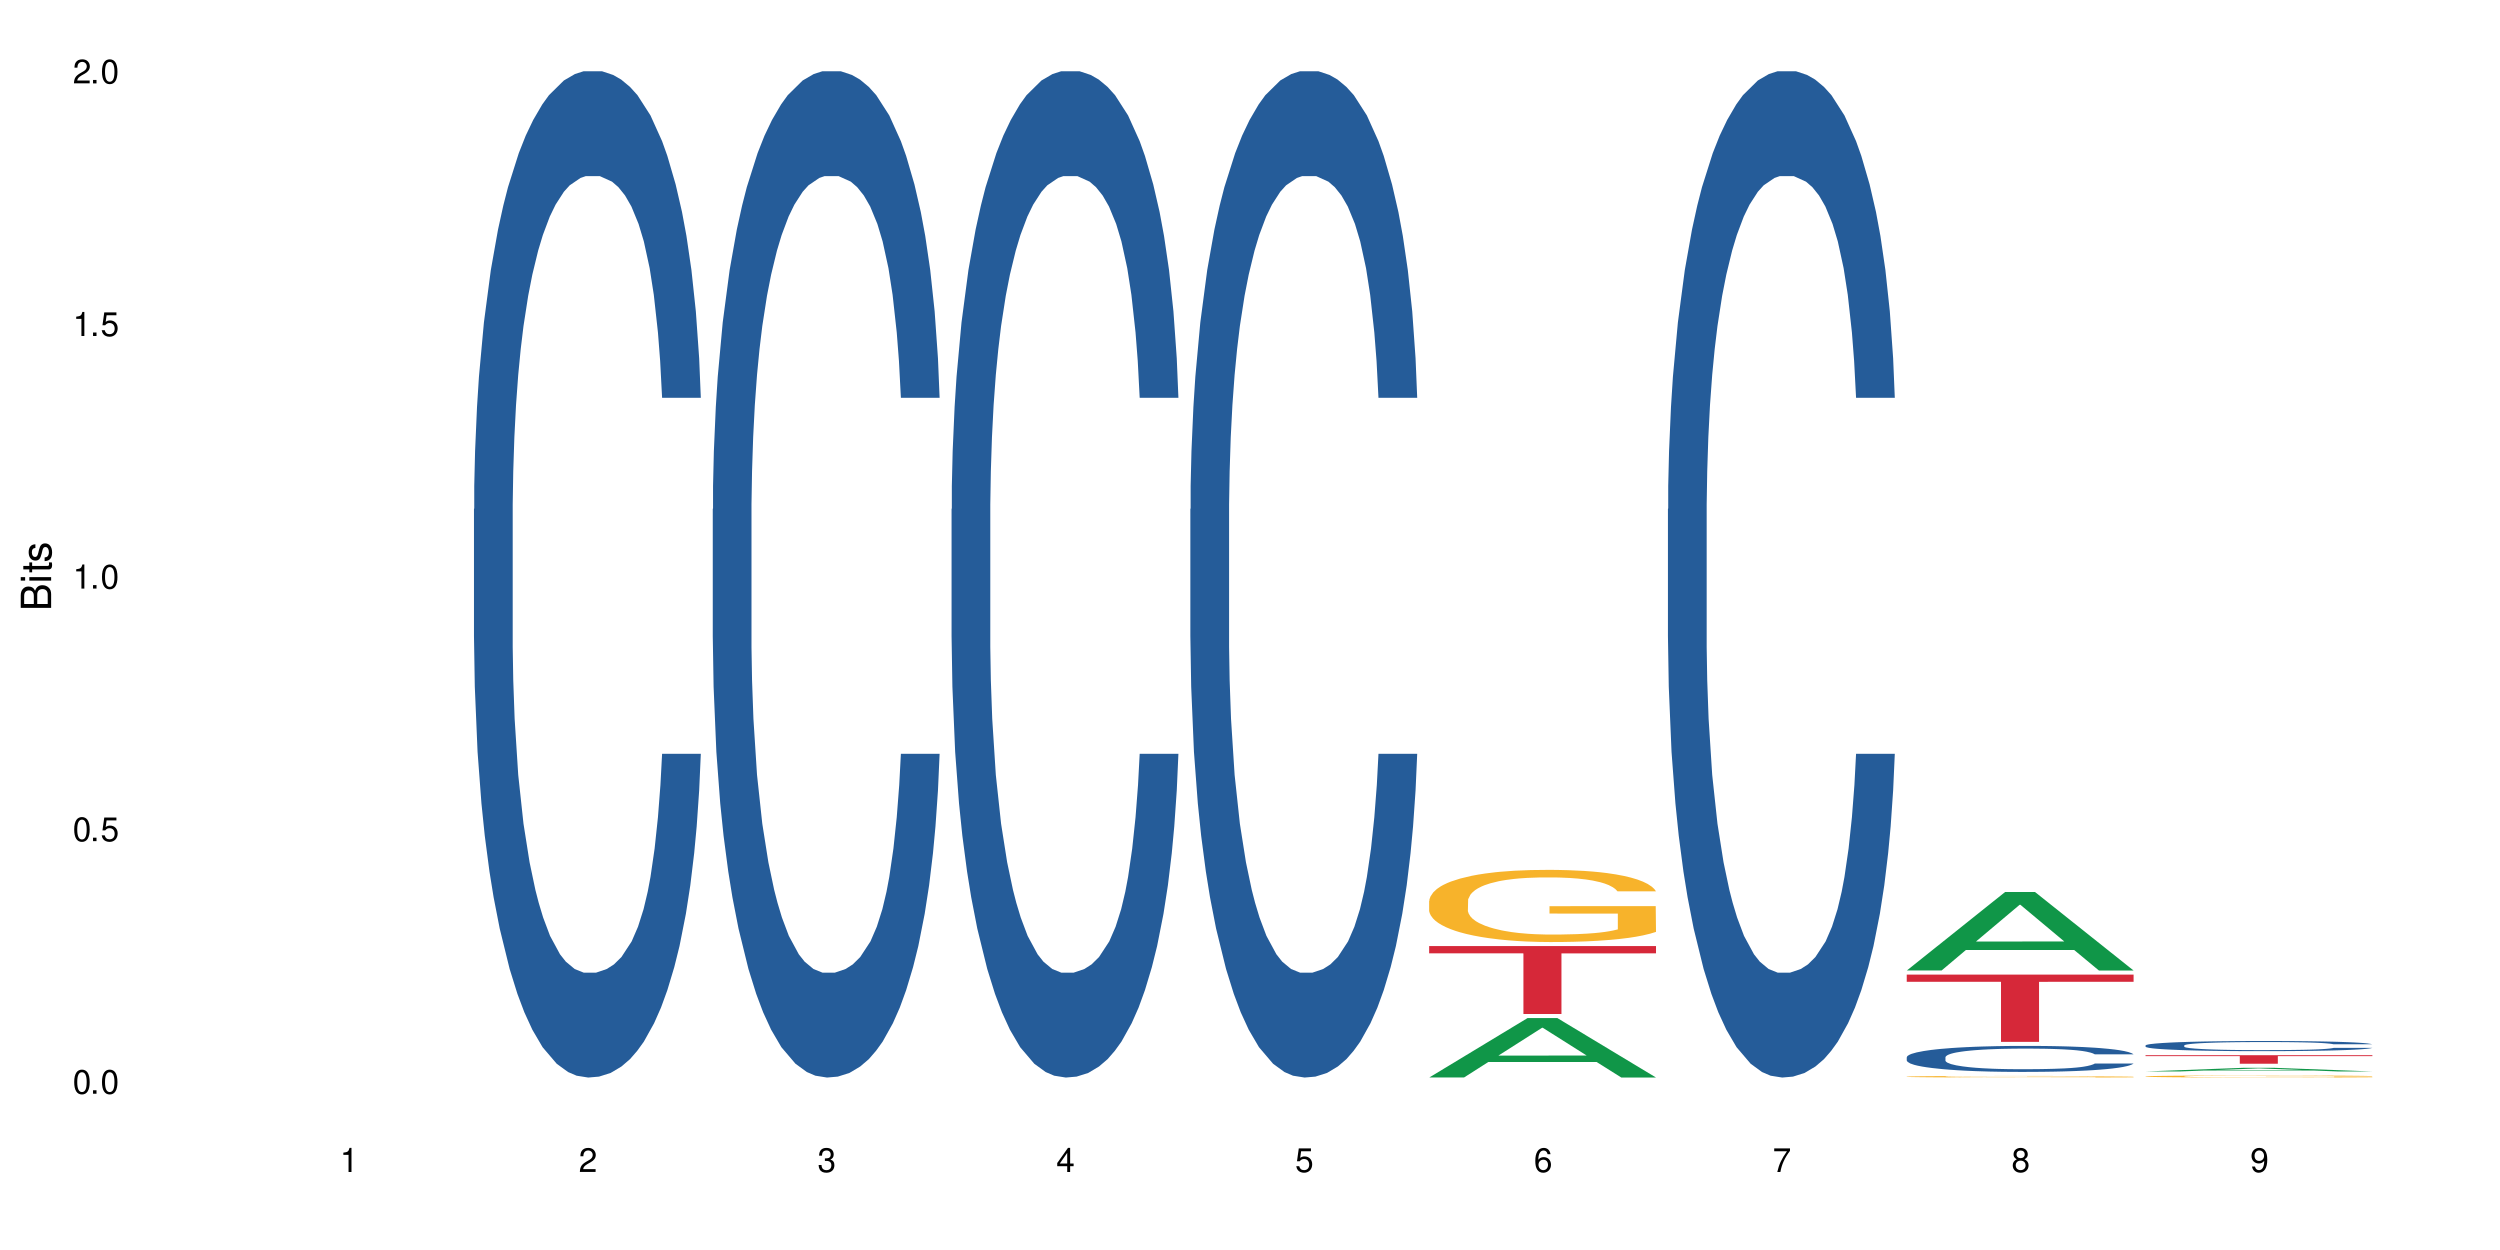 <?xml version="1.0" encoding="UTF-8"?>
<svg xmlns="http://www.w3.org/2000/svg" xmlns:xlink="http://www.w3.org/1999/xlink" width="720" height="360" viewBox="0 0 720 360">
<defs>
<g>
<g id="glyph-0-0">
</g>
<g id="glyph-0-1">
<path d="M 2.641 -6.938 C 2 -6.938 1.422 -6.656 1.078 -6.172 C 0.641 -5.562 0.406 -4.641 0.406 -3.359 C 0.406 -1.016 1.188 0.219 2.641 0.219 C 4.078 0.219 4.859 -1.016 4.859 -3.297 C 4.859 -4.641 4.656 -5.547 4.203 -6.172 C 3.844 -6.656 3.281 -6.938 2.641 -6.938 Z M 2.641 -6.188 C 3.547 -6.188 4 -5.25 4 -3.375 C 4 -1.406 3.562 -0.484 2.625 -0.484 C 1.734 -0.484 1.281 -1.438 1.281 -3.344 C 1.281 -5.25 1.734 -6.188 2.641 -6.188 Z M 2.641 -6.188 "/>
</g>
<g id="glyph-0-2">
<path d="M 1.828 -1 L 0.828 -1 L 0.828 0 L 1.828 0 Z M 1.828 -1 "/>
</g>
<g id="glyph-0-3">
<path d="M 4.562 -6.797 L 1.062 -6.797 L 0.547 -3.094 L 1.328 -3.094 C 1.719 -3.562 2.047 -3.734 2.578 -3.734 C 3.484 -3.734 4.062 -3.109 4.062 -2.094 C 4.062 -1.125 3.484 -0.531 2.578 -0.531 C 1.828 -0.531 1.375 -0.906 1.188 -1.672 L 0.328 -1.672 C 0.453 -1.109 0.547 -0.844 0.75 -0.594 C 1.125 -0.078 1.828 0.219 2.594 0.219 C 3.969 0.219 4.922 -0.781 4.922 -2.219 C 4.922 -3.562 4.031 -4.484 2.719 -4.484 C 2.25 -4.484 1.859 -4.359 1.469 -4.062 L 1.734 -5.969 L 4.562 -5.969 Z M 4.562 -6.797 "/>
</g>
<g id="glyph-0-4">
<path d="M 2.484 -4.938 L 2.484 0 L 3.328 0 L 3.328 -6.938 L 2.766 -6.938 C 2.469 -5.875 2.281 -5.734 0.984 -5.562 L 0.984 -4.938 Z M 2.484 -4.938 "/>
</g>
<g id="glyph-0-5">
<path d="M 4.859 -0.828 L 1.281 -0.828 C 1.359 -1.406 1.672 -1.781 2.5 -2.281 L 3.469 -2.828 C 4.406 -3.344 4.906 -4.062 4.906 -4.906 C 4.906 -5.484 4.672 -6.031 4.266 -6.406 C 3.859 -6.766 3.375 -6.938 2.719 -6.938 C 1.859 -6.938 1.219 -6.625 0.844 -6.031 C 0.609 -5.672 0.5 -5.234 0.484 -4.531 L 1.328 -4.531 C 1.359 -5.016 1.406 -5.281 1.531 -5.516 C 1.75 -5.938 2.188 -6.203 2.703 -6.203 C 3.469 -6.203 4.031 -5.641 4.031 -4.891 C 4.031 -4.344 3.719 -3.859 3.125 -3.516 L 2.234 -3 C 0.812 -2.172 0.406 -1.531 0.328 -0.016 L 4.859 -0.016 Z M 4.859 -0.828 "/>
</g>
<g id="glyph-0-6">
<path d="M 2.125 -3.188 L 2.578 -3.188 C 3.5 -3.188 3.984 -2.766 3.984 -1.922 C 3.984 -1.062 3.469 -0.531 2.594 -0.531 C 1.656 -0.531 1.203 -1 1.156 -2.016 L 0.312 -2.016 C 0.344 -1.453 0.438 -1.094 0.609 -0.781 C 0.953 -0.109 1.625 0.219 2.547 0.219 C 3.953 0.219 4.859 -0.625 4.859 -1.938 C 4.859 -2.828 4.516 -3.297 3.703 -3.594 C 4.344 -3.844 4.656 -4.328 4.656 -5.031 C 4.656 -6.219 3.875 -6.938 2.578 -6.938 C 1.203 -6.938 0.484 -6.172 0.453 -4.703 L 1.297 -4.703 C 1.312 -5.125 1.344 -5.359 1.453 -5.578 C 1.641 -5.969 2.062 -6.203 2.594 -6.203 C 3.344 -6.203 3.797 -5.75 3.797 -5 C 3.797 -4.516 3.609 -4.219 3.25 -4.047 C 3.016 -3.953 2.703 -3.922 2.125 -3.906 Z M 2.125 -3.188 "/>
</g>
<g id="glyph-0-7">
<path d="M 3.141 -1.672 L 3.141 0 L 3.984 0 L 3.984 -1.672 L 4.984 -1.672 L 4.984 -2.438 L 3.984 -2.438 L 3.984 -6.938 L 3.359 -6.938 L 0.266 -2.578 L 0.266 -1.672 Z M 3.141 -2.438 L 1 -2.438 L 3.141 -5.5 Z M 3.141 -2.438 "/>
</g>
<g id="glyph-0-8">
<path d="M 4.781 -5.125 C 4.609 -6.266 3.891 -6.938 2.844 -6.938 C 2.094 -6.938 1.422 -6.578 1.031 -5.953 C 0.594 -5.266 0.406 -4.422 0.406 -3.172 C 0.406 -2 0.578 -1.25 0.984 -0.641 C 1.359 -0.078 1.953 0.219 2.703 0.219 C 3.984 0.219 4.922 -0.75 4.922 -2.094 C 4.922 -3.375 4.062 -4.281 2.844 -4.281 C 2.172 -4.281 1.641 -4.031 1.281 -3.516 C 1.281 -5.234 1.828 -6.188 2.797 -6.188 C 3.391 -6.188 3.797 -5.797 3.938 -5.125 Z M 2.734 -3.531 C 3.547 -3.531 4.062 -2.953 4.062 -2.031 C 4.062 -1.156 3.484 -0.531 2.703 -0.531 C 1.922 -0.531 1.328 -1.188 1.328 -2.078 C 1.328 -2.938 1.906 -3.531 2.734 -3.531 Z M 2.734 -3.531 "/>
</g>
<g id="glyph-0-9">
<path d="M 4.984 -6.797 L 0.438 -6.797 L 0.438 -5.969 L 4.109 -5.969 C 2.5 -3.656 1.828 -2.234 1.328 0 L 2.219 0 C 2.594 -2.172 3.453 -4.047 4.984 -6.094 Z M 4.984 -6.797 "/>
</g>
<g id="glyph-0-10">
<path d="M 3.75 -3.656 C 4.469 -4.094 4.688 -4.438 4.688 -5.078 C 4.688 -6.172 3.844 -6.938 2.641 -6.938 C 1.438 -6.938 0.594 -6.172 0.594 -5.094 C 0.594 -4.438 0.812 -4.094 1.516 -3.656 C 0.734 -3.266 0.359 -2.703 0.359 -1.922 C 0.359 -0.656 1.281 0.219 2.641 0.219 C 3.984 0.219 4.922 -0.656 4.922 -1.922 C 4.922 -2.703 4.531 -3.266 3.75 -3.656 Z M 2.641 -6.188 C 3.359 -6.188 3.812 -5.75 3.812 -5.062 C 3.812 -4.406 3.344 -3.984 2.641 -3.984 C 1.922 -3.984 1.453 -4.406 1.453 -5.078 C 1.453 -5.75 1.922 -6.188 2.641 -6.188 Z M 2.641 -3.266 C 3.484 -3.266 4.062 -2.719 4.062 -1.906 C 4.062 -1.078 3.484 -0.531 2.625 -0.531 C 1.797 -0.531 1.219 -1.094 1.219 -1.906 C 1.219 -2.719 1.781 -3.266 2.641 -3.266 Z M 2.641 -3.266 "/>
</g>
<g id="glyph-0-11">
<path d="M 0.516 -1.578 C 0.672 -0.453 1.406 0.219 2.438 0.219 C 3.188 0.219 3.859 -0.141 4.266 -0.766 C 4.688 -1.453 4.891 -2.297 4.891 -3.547 C 4.891 -4.719 4.703 -5.453 4.312 -6.078 C 3.938 -6.641 3.344 -6.938 2.594 -6.938 C 1.297 -6.938 0.359 -5.969 0.359 -4.625 C 0.359 -3.344 1.234 -2.453 2.453 -2.453 C 3.094 -2.453 3.578 -2.672 4.016 -3.203 C 4 -1.484 3.469 -0.531 2.5 -0.531 C 1.906 -0.531 1.484 -0.906 1.359 -1.578 Z M 2.578 -6.203 C 3.375 -6.203 3.969 -5.531 3.969 -4.641 C 3.969 -3.797 3.391 -3.188 2.547 -3.188 C 1.734 -3.188 1.234 -3.766 1.234 -4.688 C 1.234 -5.562 1.797 -6.203 2.578 -6.203 Z M 2.578 -6.203 "/>
</g>
<g id="glyph-1-0">
</g>
<g id="glyph-1-1">
<path d="M 0 -0.953 L 0 -4.891 C 0 -5.719 -0.234 -6.344 -0.734 -6.797 C -1.188 -7.234 -1.812 -7.469 -2.5 -7.469 C -3.547 -7.469 -4.188 -7 -4.625 -5.875 C -4.984 -6.688 -5.625 -7.094 -6.531 -7.094 C -7.172 -7.094 -7.734 -6.859 -8.141 -6.391 C -8.562 -5.922 -8.75 -5.344 -8.75 -4.5 L -8.75 -0.953 Z M -4.984 -2.062 L -7.766 -2.062 L -7.766 -4.219 C -7.766 -4.844 -7.688 -5.203 -7.453 -5.5 C -7.219 -5.812 -6.859 -5.969 -6.375 -5.969 C -5.891 -5.969 -5.531 -5.812 -5.297 -5.5 C -5.062 -5.203 -4.984 -4.844 -4.984 -4.219 Z M -0.984 -2.062 L -4 -2.062 L -4 -4.781 C -4 -5.766 -3.438 -6.359 -2.484 -6.359 C -1.547 -6.359 -0.984 -5.766 -0.984 -4.781 Z M -0.984 -2.062 "/>
</g>
<g id="glyph-1-2">
<path d="M -6.281 -1.797 L -6.281 -0.797 L 0 -0.797 L 0 -1.797 Z M -8.75 -1.797 L -8.75 -0.797 L -7.484 -0.797 L -7.484 -1.797 Z M -8.75 -1.797 "/>
</g>
<g id="glyph-1-3">
<path d="M -6.281 -3.047 L -6.281 -2.016 L -8.016 -2.016 L -8.016 -1.016 L -6.281 -1.016 L -6.281 -0.172 L -5.469 -0.172 L -5.469 -1.016 L -0.719 -1.016 C -0.078 -1.016 0.281 -1.453 0.281 -2.234 C 0.281 -2.5 0.25 -2.719 0.188 -3.047 L -0.641 -3.047 C -0.609 -2.906 -0.594 -2.766 -0.594 -2.562 C -0.594 -2.141 -0.719 -2.016 -1.156 -2.016 L -5.469 -2.016 L -5.469 -3.047 Z M -6.281 -3.047 "/>
</g>
<g id="glyph-1-4">
<path d="M -4.531 -5.25 C -5.766 -5.25 -6.469 -4.422 -6.469 -2.969 C -6.469 -1.516 -5.719 -0.562 -4.547 -0.562 C -3.562 -0.562 -3.094 -1.062 -2.734 -2.562 L -2.516 -3.484 C -2.344 -4.188 -2.094 -4.469 -1.641 -4.469 C -1.047 -4.469 -0.641 -3.875 -0.641 -3 C -0.641 -2.453 -0.797 -2 -1.062 -1.75 C -1.25 -1.594 -1.422 -1.531 -1.875 -1.469 L -1.875 -0.406 C -0.422 -0.453 0.281 -1.266 0.281 -2.922 C 0.281 -4.5 -0.5 -5.516 -1.719 -5.516 C -2.656 -5.516 -3.172 -4.984 -3.469 -3.734 L -3.703 -2.766 C -3.891 -1.953 -4.156 -1.609 -4.594 -1.609 C -5.188 -1.609 -5.547 -2.125 -5.547 -2.938 C -5.547 -3.75 -5.203 -4.172 -4.531 -4.203 Z M -4.531 -5.25 "/>
</g>
</g>
</defs>
<rect x="-72" y="-36" width="864" height="432" fill="rgb(100%, 100%, 100%)" fill-opacity="1"/>
<path fill-rule="nonzero" fill="rgb(14.51%, 36.078%, 60%)" fill-opacity="1" d="M 136.504 146.621 L 136.582 146.355 L 136.582 140 L 136.824 129.934 L 137.379 117.215 L 137.938 108.477 L 139.371 92.844 L 141.363 77.746 L 143.434 66.09 L 144.949 59.203 L 146.305 53.902 L 149.41 44.102 L 151.402 39.07 L 153.555 34.566 L 156.184 30.062 L 158.098 27.414 L 162.398 23.176 L 165.586 21.32 L 168.055 20.527 L 173.395 20.527 L 176.582 21.586 L 178.891 22.91 L 181.441 25.031 L 183.594 27.414 L 187.336 33.242 L 190.684 40.66 L 192.195 44.898 L 194.586 53.109 L 196.418 61.055 L 197.695 67.945 L 199.129 77.746 L 200.402 89.668 L 201.359 103.176 L 201.836 114.566 L 190.684 114.566 L 190.125 103.973 L 189.488 95.758 L 188.293 84.898 L 187.098 77.215 L 185.426 69.535 L 183.91 64.5 L 181.84 59.469 L 180.008 56.289 L 178.094 53.902 L 176.262 52.316 L 172.758 50.727 L 168.691 50.727 L 167.18 51.254 L 164.07 53.375 L 162.398 55.23 L 160.008 58.938 L 158.336 62.383 L 156.344 67.68 L 154.988 72.184 L 153.316 79.07 L 152.121 85.164 L 150.766 93.906 L 149.969 100.527 L 149.25 107.945 L 148.613 116.688 L 148.137 125.957 L 147.816 135.762 L 147.66 145.297 L 147.66 186.355 L 147.816 195.895 L 148.215 207.02 L 149.25 223.18 L 150.766 237.219 L 152.52 248.344 L 154.191 256.293 L 155.148 260 L 156.422 264.238 L 158.414 269.535 L 161.281 274.836 L 162.957 276.953 L 165.504 279.074 L 168.137 280.133 L 171.641 280.133 L 174.746 279.074 L 176.82 277.75 L 178.973 275.629 L 181.918 271.125 L 183.75 266.887 L 185.344 261.855 L 186.539 256.82 L 187.336 252.582 L 188.531 244.371 L 189.488 235.363 L 190.203 226.094 L 190.684 217.086 L 201.836 217.086 L 201.359 227.684 L 200.645 238.012 L 199.926 245.695 L 198.809 254.969 L 197.535 263.18 L 195.703 272.449 L 194.188 278.543 L 192.195 285.168 L 190.363 290.199 L 188.371 294.703 L 185.426 300 L 183.512 302.648 L 181.441 305.035 L 178.973 307.152 L 175.863 309.008 L 172.516 310.066 L 169.41 310.332 L 166.062 309.801 L 163.594 308.742 L 160.328 306.359 L 156.262 301.59 L 153.316 296.559 L 151.004 291.523 L 149.012 286.227 L 146.781 279.074 L 143.914 267.418 L 142.16 258.41 L 140.965 250.992 L 139.609 240.664 L 138.656 231.391 L 137.539 216.555 L 136.742 197.746 L 136.504 183.18 Z M 136.504 146.621 "/>
<path fill-rule="nonzero" fill="rgb(14.51%, 36.078%, 60%)" fill-opacity="1" d="M 205.277 146.621 L 205.355 146.355 L 205.355 140 L 205.594 129.934 L 206.152 117.215 L 206.711 108.477 L 208.145 92.844 L 210.137 77.746 L 212.207 66.09 L 213.723 59.203 L 215.078 53.902 L 218.184 44.102 L 220.176 39.07 L 222.328 34.566 L 224.957 30.062 L 226.867 27.414 L 231.172 23.176 L 234.359 21.32 L 236.828 20.527 L 242.168 20.527 L 245.352 21.586 L 247.664 22.91 L 250.215 25.031 L 252.363 27.414 L 256.109 33.242 L 259.457 40.66 L 260.969 44.898 L 263.359 53.109 L 265.191 61.055 L 266.469 67.945 L 267.902 77.746 L 269.176 89.668 L 270.133 103.176 L 270.609 114.566 L 259.457 114.566 L 258.898 103.973 L 258.262 95.758 L 257.066 84.898 L 255.871 77.215 L 254.195 69.535 L 252.684 64.5 L 250.613 59.469 L 248.777 56.289 L 246.867 53.902 L 245.035 52.316 L 241.527 50.727 L 237.465 50.727 L 235.953 51.254 L 232.844 53.375 L 231.172 55.23 L 228.781 58.938 L 227.109 62.383 L 225.117 67.68 L 223.762 72.184 L 222.09 79.07 L 220.895 85.164 L 219.539 93.906 L 218.742 100.527 L 218.023 107.945 L 217.387 116.688 L 216.91 125.957 L 216.59 135.762 L 216.43 145.297 L 216.43 186.355 L 216.59 195.895 L 216.988 207.02 L 218.023 223.18 L 219.539 237.219 L 221.293 248.344 L 222.965 256.293 L 223.922 260 L 225.195 264.238 L 227.188 269.535 L 230.055 274.836 L 231.73 276.953 L 234.277 279.074 L 236.906 280.133 L 240.414 280.133 L 243.52 279.074 L 245.594 277.75 L 247.742 275.629 L 250.691 271.125 L 252.523 266.887 L 254.117 261.855 L 255.312 256.82 L 256.109 252.582 L 257.305 244.371 L 258.262 235.363 L 258.977 226.094 L 259.457 217.086 L 270.609 217.086 L 270.133 227.684 L 269.414 238.012 L 268.699 245.695 L 267.582 254.969 L 266.309 263.18 L 264.477 272.449 L 262.961 278.543 L 260.969 285.168 L 259.137 290.199 L 257.145 294.703 L 254.195 300 L 252.285 302.648 L 250.215 305.035 L 247.742 307.152 L 244.637 309.008 L 241.289 310.066 L 238.184 310.332 L 234.836 309.801 L 232.367 308.742 L 229.098 306.359 L 225.035 301.59 L 222.09 296.559 L 219.777 291.523 L 217.785 286.227 L 215.555 279.074 L 212.688 267.418 L 210.934 258.41 L 209.738 250.992 L 208.383 240.664 L 207.426 231.391 L 206.312 216.555 L 205.516 197.746 L 205.277 183.18 Z M 205.277 146.621 "/>
<path fill-rule="nonzero" fill="rgb(14.51%, 36.078%, 60%)" fill-opacity="1" d="M 274.051 146.621 L 274.129 146.355 L 274.129 140 L 274.367 129.934 L 274.926 117.215 L 275.484 108.477 L 276.918 92.844 L 278.91 77.746 L 280.98 66.09 L 282.496 59.203 L 283.848 53.902 L 286.957 44.102 L 288.949 39.07 L 291.102 34.566 L 293.73 30.062 L 295.641 27.414 L 299.945 23.176 L 303.129 21.32 L 305.602 20.527 L 310.938 20.527 L 314.125 21.586 L 316.438 22.91 L 318.984 25.031 L 321.137 27.414 L 324.883 33.242 L 328.23 40.66 L 329.742 44.898 L 332.133 53.109 L 333.965 61.055 L 335.238 67.945 L 336.676 77.746 L 337.949 89.668 L 338.906 103.176 L 339.383 114.566 L 328.23 114.566 L 327.672 103.973 L 327.035 95.758 L 325.84 84.898 L 324.645 77.215 L 322.969 69.535 L 321.457 64.5 L 319.383 59.469 L 317.551 56.289 L 315.641 53.902 L 313.809 52.316 L 310.301 50.727 L 306.238 50.727 L 304.723 51.254 L 301.617 53.375 L 299.945 55.23 L 297.555 58.938 L 295.879 62.383 L 293.887 67.68 L 292.535 72.184 L 290.859 79.07 L 289.664 85.164 L 288.312 93.906 L 287.516 100.527 L 286.797 107.945 L 286.16 116.688 L 285.684 125.957 L 285.363 135.762 L 285.203 145.297 L 285.203 186.355 L 285.363 195.895 L 285.762 207.02 L 286.797 223.18 L 288.312 237.219 L 290.062 248.344 L 291.738 256.293 L 292.691 260 L 293.969 264.238 L 295.961 269.535 L 298.828 274.836 L 300.5 276.953 L 303.051 279.074 L 305.68 280.133 L 309.188 280.133 L 312.293 279.074 L 314.363 277.75 L 316.516 275.629 L 319.465 271.125 L 321.297 266.887 L 322.891 261.855 L 324.086 256.82 L 324.883 252.582 L 326.078 244.371 L 327.035 235.363 L 327.75 226.094 L 328.23 217.086 L 339.383 217.086 L 338.906 227.684 L 338.188 238.012 L 337.473 245.695 L 336.355 254.969 L 335.082 263.18 L 333.25 272.449 L 331.734 278.543 L 329.742 285.168 L 327.91 290.199 L 325.918 294.703 L 322.969 300 L 321.059 302.648 L 318.984 305.035 L 316.516 307.152 L 313.41 309.008 L 310.062 310.066 L 306.957 310.332 L 303.609 309.801 L 301.141 308.742 L 297.871 306.359 L 293.809 301.59 L 290.859 296.559 L 288.551 291.523 L 286.559 286.227 L 284.328 279.074 L 281.457 267.418 L 279.707 258.41 L 278.512 250.992 L 277.156 240.664 L 276.199 231.391 L 275.086 216.555 L 274.289 197.746 L 274.051 183.18 Z M 274.051 146.621 "/>
<path fill-rule="nonzero" fill="rgb(14.51%, 36.078%, 60%)" fill-opacity="1" d="M 342.82 146.621 L 342.902 146.355 L 342.902 140 L 343.141 129.934 L 343.699 117.215 L 344.258 108.477 L 345.691 92.844 L 347.684 77.746 L 349.754 66.09 L 351.266 59.203 L 352.621 53.902 L 355.73 44.102 L 357.723 39.07 L 359.871 34.566 L 362.5 30.062 L 364.414 27.414 L 368.715 23.176 L 371.902 21.32 L 374.375 20.527 L 379.711 20.527 L 382.898 21.586 L 385.211 22.91 L 387.758 25.031 L 389.91 27.414 L 393.656 33.242 L 397 40.66 L 398.516 44.898 L 400.906 53.109 L 402.738 61.055 L 404.012 67.945 L 405.445 77.746 L 406.723 89.668 L 407.68 103.176 L 408.156 114.566 L 397 114.566 L 396.445 103.973 L 395.805 95.758 L 394.609 84.898 L 393.414 77.215 L 391.742 69.535 L 390.23 64.5 L 388.156 59.469 L 386.324 56.289 L 384.414 53.902 L 382.578 52.316 L 379.074 50.727 L 375.012 50.727 L 373.496 51.254 L 370.391 53.375 L 368.715 55.23 L 366.324 58.938 L 364.652 62.383 L 362.66 67.68 L 361.305 72.184 L 359.633 79.07 L 358.438 85.164 L 357.082 93.906 L 356.285 100.527 L 355.57 107.945 L 354.934 116.688 L 354.453 125.957 L 354.137 135.762 L 353.977 145.297 L 353.977 186.355 L 354.137 195.895 L 354.535 207.02 L 355.57 223.18 L 357.082 237.219 L 358.836 248.344 L 360.508 256.293 L 361.465 260 L 362.742 264.238 L 364.734 269.535 L 367.602 274.836 L 369.273 276.953 L 371.824 279.074 L 374.453 280.133 L 377.957 280.133 L 381.066 279.074 L 383.137 277.75 L 385.289 275.629 L 388.238 271.125 L 390.07 266.887 L 391.664 261.855 L 392.859 256.82 L 393.656 252.582 L 394.852 244.371 L 395.805 235.363 L 396.523 226.094 L 397 217.086 L 408.156 217.086 L 407.68 227.684 L 406.961 238.012 L 406.242 245.695 L 405.129 254.969 L 403.852 263.18 L 402.02 272.449 L 400.508 278.543 L 398.516 285.168 L 396.684 290.199 L 394.691 294.703 L 391.742 300 L 389.832 302.648 L 387.758 305.035 L 385.289 307.152 L 382.18 309.008 L 378.836 310.066 L 375.727 310.332 L 372.383 309.801 L 369.91 308.742 L 366.645 306.359 L 362.582 301.59 L 359.633 296.559 L 357.324 291.523 L 355.332 286.227 L 353.102 279.074 L 350.23 267.418 L 348.48 258.41 L 347.285 250.992 L 345.93 240.664 L 344.973 231.391 L 343.859 216.555 L 343.062 197.746 L 342.82 183.18 Z M 342.82 146.621 "/>
<path fill-rule="nonzero" fill="rgb(6.275%, 58.824%, 28.235%)" fill-opacity="1" d="M 411.594 310.316 L 411.664 310.301 L 439.934 293.203 L 448.52 293.203 L 476.93 310.332 L 466.945 310.332 L 459.828 305.859 L 428.625 305.859 L 421.645 310.316 L 411.594 310.316 L 431.629 304.012 L 456.965 303.996 L 444.332 296.004 L 444.191 295.984 L 444.051 296.035 L 431.559 303.996 L 431.629 304.012 Z M 411.594 310.316 "/>
<path fill-rule="nonzero" fill="rgb(96.863%, 70.196%, 16.863%)" fill-opacity="1" d="M 411.594 259.426 L 411.676 259.406 L 411.676 259.023 L 411.992 258.172 L 412.789 256.992 L 413.824 256.027 L 414.941 255.266 L 415.656 254.867 L 416.852 254.297 L 417.891 253.879 L 420.52 253.027 L 423.863 252.23 L 425.695 251.887 L 427.77 251.566 L 430.715 251.203 L 432.07 251.07 L 436.215 250.766 L 440.914 250.578 L 446.094 250.52 L 448.484 250.539 L 451.75 250.617 L 456.211 250.824 L 458.762 251.016 L 460.754 251.203 L 462.824 251.449 L 465.375 251.832 L 467.766 252.285 L 469.68 252.742 L 471.59 253.312 L 473.184 253.918 L 474.539 254.582 L 475.734 255.379 L 476.449 256.043 L 476.93 256.711 L 465.855 256.711 L 465.215 256.043 L 464.5 255.531 L 463.305 254.906 L 462.109 254.449 L 460.914 254.09 L 458.684 253.598 L 456.77 253.293 L 454.379 253.027 L 452.07 252.855 L 449.441 252.742 L 447.848 252.703 L 443.625 252.703 L 439.801 252.836 L 437.57 252.988 L 435.977 253.141 L 433.746 253.426 L 432.391 253.652 L 431.594 253.805 L 429.203 254.395 L 427.609 254.926 L 426.734 255.285 L 425.617 255.855 L 424.82 256.367 L 423.945 257.125 L 423.465 257.695 L 422.828 258.988 L 422.75 262.406 L 422.988 263.125 L 423.465 263.902 L 424.105 264.586 L 425.059 265.309 L 426.016 265.859 L 427.688 266.602 L 429.125 267.094 L 430.238 267.418 L 432.391 267.93 L 433.266 268.098 L 435.336 268.441 L 437.488 268.707 L 440.117 268.934 L 442.109 269.047 L 445.297 269.145 L 449.359 269.145 L 454.141 269.031 L 457.168 268.879 L 459.242 268.727 L 460.594 268.594 L 462.27 268.383 L 463.465 268.195 L 464.578 267.984 L 465.934 267.664 L 465.934 263.125 L 446.254 263.105 L 446.254 260.98 L 476.848 260.961 L 476.93 268.383 L 475.254 268.898 L 473.184 269.391 L 471.191 269.77 L 469.121 270.094 L 466.172 270.453 L 463.781 270.68 L 460.117 270.945 L 456.77 271.117 L 453.266 271.23 L 450.156 271.289 L 446.492 271.309 L 443.227 271.27 L 439.719 271.156 L 436.93 271.004 L 434.383 270.812 L 431.832 270.566 L 428.645 270.168 L 426.574 269.848 L 424.422 269.449 L 422.27 268.973 L 420.359 268.461 L 419.082 268.062 L 417.809 267.605 L 416.453 267.035 L 415.18 266.391 L 414.223 265.801 L 413.348 265.137 L 412.711 264.512 L 412.074 263.656 L 411.754 262.973 L 411.594 262.387 Z M 411.594 259.426 "/>
<path fill-rule="nonzero" fill="rgb(83.922%, 15.686%, 22.353%)" fill-opacity="1" d="M 411.594 272.473 L 476.93 272.473 L 476.93 274.566 L 449.699 274.586 L 449.699 292.039 L 438.746 292.039 L 438.746 274.602 L 438.586 274.566 L 411.594 274.566 Z M 411.594 272.473 "/>
<path fill-rule="nonzero" fill="rgb(14.51%, 36.078%, 60%)" fill-opacity="1" d="M 480.367 146.621 L 480.445 146.355 L 480.445 140 L 480.688 129.934 L 481.242 117.215 L 481.801 108.477 L 483.234 92.844 L 485.227 77.746 L 487.301 66.09 L 488.812 59.203 L 490.168 53.902 L 493.273 44.102 L 495.266 39.07 L 497.418 34.566 L 500.047 30.062 L 501.961 27.414 L 506.262 23.176 L 509.449 21.32 L 511.918 20.527 L 517.258 20.527 L 520.445 21.586 L 522.754 22.91 L 525.305 25.031 L 527.457 27.414 L 531.199 33.242 L 534.547 40.66 L 536.059 44.898 L 538.449 53.109 L 540.285 61.055 L 541.559 67.945 L 542.992 77.746 L 544.266 89.668 L 545.223 103.176 L 545.703 114.566 L 534.547 114.566 L 533.988 103.973 L 533.352 95.758 L 532.156 84.898 L 530.961 77.215 L 529.289 69.535 L 527.773 64.5 L 525.703 59.469 L 523.871 56.289 L 521.957 53.902 L 520.125 52.316 L 516.621 50.727 L 512.555 50.727 L 511.043 51.254 L 507.934 53.375 L 506.262 55.23 L 503.871 58.938 L 502.199 62.383 L 500.207 67.68 L 498.852 72.184 L 497.18 79.07 L 495.984 85.164 L 494.629 93.906 L 493.832 100.527 L 493.117 107.945 L 492.477 116.688 L 492 125.957 L 491.68 135.762 L 491.523 145.297 L 491.523 186.355 L 491.68 195.895 L 492.078 207.02 L 493.117 223.18 L 494.629 237.219 L 496.383 248.344 L 498.055 256.293 L 499.012 260 L 500.285 264.238 L 502.277 269.535 L 505.145 274.836 L 506.82 276.953 L 509.367 279.074 L 512 280.133 L 515.504 280.133 L 518.613 279.074 L 520.684 277.75 L 522.836 275.629 L 525.781 271.125 L 527.613 266.887 L 529.207 261.855 L 530.402 256.82 L 531.199 252.582 L 532.395 244.371 L 533.352 235.363 L 534.07 226.094 L 534.547 217.086 L 545.703 217.086 L 545.223 227.684 L 544.508 238.012 L 543.789 245.695 L 542.672 254.969 L 541.398 263.18 L 539.566 272.449 L 538.051 278.543 L 536.059 285.168 L 534.227 290.199 L 532.234 294.703 L 529.289 300 L 527.375 302.648 L 525.305 305.035 L 522.836 307.152 L 519.727 309.008 L 516.379 310.066 L 513.273 310.332 L 509.926 309.801 L 507.457 308.742 L 504.191 306.359 L 500.125 301.59 L 497.18 296.559 L 494.867 291.523 L 492.875 286.227 L 490.645 279.074 L 487.777 267.418 L 486.023 258.41 L 484.828 250.992 L 483.473 240.664 L 482.52 231.391 L 481.402 216.555 L 480.605 197.746 L 480.367 183.18 Z M 480.367 146.621 "/>
<path fill-rule="nonzero" fill="rgb(6.275%, 58.824%, 28.235%)" fill-opacity="1" d="M 549.141 279.492 L 549.211 279.469 L 577.48 256.887 L 586.066 256.887 L 614.473 279.512 L 604.492 279.512 L 597.371 273.605 L 566.172 273.605 L 559.191 279.492 L 549.141 279.492 L 569.172 271.164 L 594.512 271.141 L 581.875 260.582 L 581.738 260.562 L 581.598 260.625 L 569.102 271.141 L 569.172 271.164 Z M 549.141 279.492 "/>
<path fill-rule="nonzero" fill="rgb(14.51%, 36.078%, 60%)" fill-opacity="1" d="M 549.141 304.48 L 549.219 304.473 L 549.219 304.309 L 549.457 304.051 L 550.016 303.723 L 550.574 303.496 L 552.008 303.09 L 554 302.703 L 556.07 302.398 L 557.586 302.223 L 558.941 302.086 L 562.047 301.832 L 564.039 301.703 L 566.191 301.586 L 568.82 301.469 L 570.73 301.402 L 575.035 301.293 L 578.223 301.242 L 580.691 301.223 L 586.031 301.223 L 589.215 301.25 L 591.527 301.285 L 594.078 301.34 L 596.227 301.402 L 599.973 301.551 L 603.32 301.742 L 604.832 301.852 L 607.223 302.066 L 609.055 302.27 L 610.332 302.449 L 611.766 302.703 L 613.039 303.008 L 613.996 303.359 L 614.473 303.652 L 603.32 303.652 L 602.762 303.379 L 602.125 303.168 L 600.93 302.887 L 599.734 302.688 L 598.062 302.488 L 596.547 302.359 L 594.477 302.23 L 592.645 302.148 L 590.73 302.086 L 588.898 302.043 L 585.391 302.004 L 581.328 302.004 L 579.816 302.016 L 576.707 302.07 L 575.035 302.121 L 572.645 302.215 L 570.973 302.305 L 568.98 302.441 L 567.625 302.559 L 565.953 302.734 L 564.758 302.895 L 563.402 303.117 L 562.605 303.289 L 561.887 303.48 L 561.25 303.707 L 560.773 303.945 L 560.453 304.199 L 560.293 304.445 L 560.293 305.508 L 560.453 305.754 L 560.852 306.043 L 561.887 306.457 L 563.402 306.82 L 565.156 307.109 L 566.828 307.312 L 567.785 307.41 L 569.059 307.52 L 571.051 307.656 L 573.918 307.793 L 575.594 307.848 L 578.141 307.902 L 580.77 307.93 L 584.277 307.93 L 587.383 307.902 L 589.457 307.867 L 591.605 307.812 L 594.555 307.699 L 596.387 307.59 L 597.98 307.457 L 599.176 307.328 L 599.973 307.219 L 601.168 307.008 L 602.125 306.773 L 602.84 306.535 L 603.32 306.301 L 614.473 306.301 L 613.996 306.574 L 613.277 306.844 L 612.562 307.039 L 611.445 307.281 L 610.172 307.492 L 608.34 307.73 L 606.824 307.891 L 604.832 308.059 L 603 308.191 L 601.008 308.305 L 598.062 308.445 L 596.148 308.512 L 594.078 308.574 L 591.605 308.629 L 588.5 308.676 L 585.152 308.703 L 582.047 308.711 L 578.699 308.695 L 576.23 308.668 L 572.965 308.609 L 568.898 308.484 L 565.953 308.355 L 563.641 308.223 L 561.648 308.086 L 559.418 307.902 L 556.551 307.602 L 554.797 307.367 L 553.602 307.176 L 552.246 306.91 L 551.293 306.672 L 550.176 306.289 L 549.379 305.801 L 549.141 305.426 Z M 549.141 304.48 "/>
<path fill-rule="nonzero" fill="rgb(96.863%, 70.196%, 16.863%)" fill-opacity="1" d="M 549.141 310.07 L 549.219 310.07 L 549.219 310.062 L 549.539 310.043 L 550.336 310.016 L 551.371 309.996 L 552.484 309.98 L 553.203 309.969 L 554.398 309.957 L 555.434 309.949 L 558.062 309.93 L 561.41 309.91 L 563.242 309.906 L 565.312 309.898 L 568.262 309.891 L 569.617 309.887 L 573.758 309.879 L 578.461 309.875 L 589.297 309.875 L 593.758 309.883 L 596.309 309.887 L 598.301 309.891 L 600.371 309.895 L 602.922 309.902 L 605.312 309.914 L 607.223 309.922 L 609.137 309.938 L 610.73 309.949 L 612.082 309.965 L 613.277 309.98 L 613.996 309.996 L 614.473 310.012 L 603.398 310.012 L 602.762 309.996 L 602.043 309.984 L 599.652 309.961 L 598.461 309.953 L 596.227 309.941 L 594.316 309.934 L 591.926 309.93 L 589.613 309.926 L 586.984 309.922 L 581.168 309.922 L 577.344 309.926 L 575.113 309.93 L 573.52 309.934 L 571.289 309.938 L 569.934 309.941 L 569.137 309.945 L 566.75 309.961 L 565.156 309.973 L 564.277 309.98 L 563.164 309.992 L 562.367 310.004 L 561.488 310.02 L 561.012 310.031 L 560.375 310.062 L 560.293 310.137 L 560.535 310.152 L 561.012 310.168 L 561.648 310.184 L 562.605 310.199 L 563.562 310.211 L 565.234 310.23 L 566.668 310.238 L 567.785 310.246 L 569.934 310.258 L 570.812 310.262 L 572.883 310.27 L 575.035 310.273 L 577.664 310.281 L 579.656 310.281 L 582.844 310.285 L 586.906 310.285 L 591.688 310.281 L 594.715 310.277 L 596.785 310.277 L 598.141 310.273 L 599.812 310.27 L 601.008 310.266 L 602.125 310.258 L 603.48 310.254 L 603.48 310.152 L 583.797 310.152 L 583.797 310.105 L 614.395 310.105 L 614.473 310.27 L 612.801 310.281 L 610.73 310.289 L 608.738 310.297 L 606.664 310.305 L 603.719 310.312 L 601.328 310.32 L 597.664 310.324 L 594.316 310.328 L 590.809 310.332 L 580.77 310.332 L 577.266 310.328 L 574.477 310.324 L 571.926 310.32 L 569.379 310.316 L 566.191 310.309 L 564.117 310.301 L 561.969 310.293 L 559.816 310.281 L 557.902 310.27 L 556.629 310.262 L 555.355 310.25 L 554 310.238 L 552.727 310.223 L 551.77 310.211 L 550.895 310.195 L 550.254 310.184 L 549.617 310.164 L 549.301 310.148 L 549.141 310.137 Z M 549.141 310.07 "/>
<path fill-rule="nonzero" fill="rgb(83.922%, 15.686%, 22.353%)" fill-opacity="1" d="M 549.141 280.676 L 614.473 280.676 L 614.473 282.75 L 587.246 282.77 L 587.246 300.059 L 576.289 300.059 L 576.289 282.789 L 576.129 282.75 L 549.141 282.75 Z M 549.141 280.676 "/>
<path fill-rule="nonzero" fill="rgb(6.275%, 58.824%, 28.235%)" fill-opacity="1" d="M 617.914 308.578 L 617.98 308.578 L 646.25 307.523 L 654.836 307.523 L 683.246 308.578 L 673.266 308.578 L 666.145 308.305 L 634.945 308.305 L 627.965 308.578 L 617.914 308.578 L 637.945 308.188 L 663.285 308.188 L 650.648 307.695 L 650.371 307.695 L 637.875 308.188 L 637.945 308.188 Z M 617.914 308.578 "/>
<path fill-rule="nonzero" fill="rgb(14.51%, 36.078%, 60%)" fill-opacity="1" d="M 617.914 301.082 L 617.992 301.078 L 617.992 301.016 L 618.23 300.914 L 618.789 300.785 L 619.348 300.695 L 620.781 300.539 L 622.773 300.387 L 624.844 300.27 L 626.359 300.199 L 627.711 300.145 L 630.82 300.047 L 632.812 299.996 L 634.965 299.949 L 637.594 299.906 L 639.504 299.879 L 643.809 299.836 L 646.996 299.816 L 649.465 299.809 L 654.801 299.809 L 657.988 299.82 L 660.301 299.832 L 662.852 299.855 L 665 299.879 L 668.746 299.938 L 672.094 300.012 L 673.605 300.055 L 675.996 300.137 L 677.828 300.219 L 679.102 300.289 L 680.539 300.387 L 681.812 300.508 L 682.77 300.645 L 683.246 300.758 L 672.094 300.758 L 671.535 300.652 L 670.898 300.57 L 669.703 300.461 L 668.508 300.383 L 666.832 300.305 L 665.32 300.254 L 663.246 300.203 L 661.414 300.172 L 659.504 300.145 L 657.672 300.129 L 654.164 300.113 L 650.102 300.113 L 648.586 300.121 L 645.48 300.141 L 643.809 300.16 L 641.418 300.195 L 639.742 300.23 L 637.75 300.285 L 636.398 300.332 L 634.723 300.398 L 633.527 300.461 L 632.176 300.551 L 631.379 300.617 L 630.66 300.691 L 630.023 300.781 L 629.547 300.875 L 629.227 300.973 L 629.066 301.07 L 629.066 301.484 L 629.227 301.578 L 629.625 301.691 L 630.66 301.855 L 632.176 301.996 L 633.926 302.109 L 635.602 302.191 L 636.559 302.227 L 637.832 302.27 L 639.824 302.324 L 642.691 302.379 L 644.363 302.398 L 646.914 302.422 L 649.543 302.43 L 653.051 302.43 L 656.156 302.422 L 658.227 302.406 L 660.379 302.387 L 663.328 302.34 L 665.16 302.297 L 666.754 302.246 L 667.949 302.195 L 668.746 302.152 L 669.941 302.07 L 670.898 301.98 L 671.613 301.887 L 672.094 301.793 L 683.246 301.793 L 682.77 301.902 L 682.051 302.004 L 681.336 302.082 L 680.219 302.176 L 678.945 302.258 L 677.113 302.352 L 675.598 302.414 L 673.605 302.48 L 671.773 302.531 L 669.781 302.578 L 666.832 302.633 L 664.922 302.656 L 662.852 302.684 L 660.379 302.703 L 657.273 302.723 L 653.926 302.734 L 650.82 302.734 L 647.473 302.73 L 645.004 302.719 L 641.734 302.695 L 637.672 302.648 L 634.723 302.598 L 632.414 302.547 L 630.422 302.492 L 628.191 302.422 L 625.324 302.301 L 623.57 302.211 L 622.375 302.137 L 621.02 302.031 L 620.062 301.938 L 618.949 301.789 L 618.152 301.598 L 617.914 301.453 Z M 617.914 301.082 "/>
<path fill-rule="nonzero" fill="rgb(96.863%, 70.196%, 16.863%)" fill-opacity="1" d="M 617.914 309.996 L 617.992 309.996 L 617.992 309.984 L 618.312 309.961 L 619.109 309.926 L 620.145 309.898 L 621.258 309.879 L 621.977 309.867 L 623.172 309.852 L 624.207 309.84 L 626.836 309.812 L 630.184 309.793 L 632.016 309.781 L 634.086 309.773 L 637.035 309.762 L 638.391 309.758 L 642.531 309.75 L 647.234 309.746 L 652.414 309.742 L 654.801 309.742 L 658.07 309.746 L 662.531 309.75 L 665.082 309.758 L 667.074 309.762 L 669.145 309.77 L 671.695 309.781 L 674.082 309.793 L 675.996 309.805 L 677.91 309.824 L 679.5 309.84 L 680.855 309.859 L 682.051 309.883 L 682.77 309.898 L 683.246 309.918 L 672.172 309.918 L 671.535 309.898 L 670.816 309.887 L 669.621 309.867 L 667.23 309.844 L 665 309.832 L 663.09 309.82 L 660.699 309.812 L 658.387 309.809 L 655.758 309.805 L 649.941 309.805 L 646.117 309.809 L 643.887 309.812 L 642.293 309.816 L 640.062 309.824 L 638.707 309.832 L 637.91 309.836 L 635.52 309.852 L 633.926 309.867 L 633.051 309.879 L 631.934 309.895 L 631.141 309.91 L 630.262 309.93 L 629.785 309.945 L 629.148 309.984 L 629.066 310.078 L 629.305 310.102 L 629.785 310.121 L 630.422 310.141 L 631.379 310.164 L 632.332 310.18 L 634.008 310.199 L 635.441 310.215 L 636.559 310.223 L 638.707 310.238 L 639.586 310.242 L 641.656 310.25 L 643.809 310.258 L 646.438 310.266 L 648.43 310.27 L 660.461 310.27 L 663.488 310.262 L 665.559 310.258 L 666.914 310.254 L 668.586 310.25 L 669.781 310.246 L 670.898 310.238 L 672.25 310.23 L 672.25 310.102 L 652.57 310.102 L 652.57 310.039 L 683.168 310.039 L 683.246 310.25 L 681.574 310.266 L 679.5 310.277 L 677.512 310.289 L 675.438 310.297 L 672.492 310.309 L 670.102 310.316 L 666.434 310.32 L 663.09 310.328 L 659.582 310.332 L 649.543 310.332 L 646.039 310.328 L 643.25 310.324 L 640.699 310.32 L 638.148 310.312 L 634.965 310.301 L 632.891 310.289 L 630.742 310.281 L 628.59 310.266 L 626.676 310.25 L 625.402 310.242 L 624.129 310.227 L 622.773 310.211 L 621.496 310.191 L 620.543 310.176 L 619.664 310.156 L 619.027 310.141 L 618.391 310.117 L 618.07 310.098 L 617.914 310.078 Z M 617.914 309.996 "/>
<path fill-rule="nonzero" fill="rgb(83.922%, 15.686%, 22.353%)" fill-opacity="1" d="M 617.914 303.898 L 683.246 303.898 L 683.246 304.164 L 656.016 304.164 L 656.016 306.359 L 645.062 306.359 L 645.062 304.168 L 644.902 304.164 L 617.914 304.164 Z M 617.914 303.898 "/>
<g fill="rgb(0%, 0%, 0%)" fill-opacity="1">
<use xlink:href="#glyph-0-1" x="20.965" y="314.993"/>
<use xlink:href="#glyph-0-2" x="25.965" y="314.993"/>
<use xlink:href="#glyph-0-1" x="28.965" y="314.993"/>
</g>
<g fill="rgb(0%, 0%, 0%)" fill-opacity="1">
<use xlink:href="#glyph-0-1" x="20.965" y="242.251"/>
<use xlink:href="#glyph-0-2" x="25.965" y="242.251"/>
<use xlink:href="#glyph-0-3" x="28.965" y="242.251"/>
</g>
<g fill="rgb(0%, 0%, 0%)" fill-opacity="1">
<use xlink:href="#glyph-0-4" x="20.965" y="169.509"/>
<use xlink:href="#glyph-0-2" x="25.965" y="169.509"/>
<use xlink:href="#glyph-0-1" x="28.965" y="169.509"/>
</g>
<g fill="rgb(0%, 0%, 0%)" fill-opacity="1">
<use xlink:href="#glyph-0-4" x="20.965" y="96.767"/>
<use xlink:href="#glyph-0-2" x="25.965" y="96.767"/>
<use xlink:href="#glyph-0-3" x="28.965" y="96.767"/>
</g>
<g fill="rgb(0%, 0%, 0%)" fill-opacity="1">
<use xlink:href="#glyph-0-5" x="20.965" y="24.024"/>
<use xlink:href="#glyph-0-2" x="25.965" y="24.024"/>
<use xlink:href="#glyph-0-1" x="28.965" y="24.024"/>
</g>
<g fill="rgb(0%, 0%, 0%)" fill-opacity="1">
<use xlink:href="#glyph-0-4" x="97.898" y="337.532"/>
</g>
<g fill="rgb(0%, 0%, 0%)" fill-opacity="1">
<use xlink:href="#glyph-0-5" x="166.672" y="337.532"/>
</g>
<g fill="rgb(0%, 0%, 0%)" fill-opacity="1">
<use xlink:href="#glyph-0-6" x="235.445" y="337.532"/>
</g>
<g fill="rgb(0%, 0%, 0%)" fill-opacity="1">
<use xlink:href="#glyph-0-7" x="304.215" y="337.532"/>
</g>
<g fill="rgb(0%, 0%, 0%)" fill-opacity="1">
<use xlink:href="#glyph-0-3" x="372.988" y="337.532"/>
</g>
<g fill="rgb(0%, 0%, 0%)" fill-opacity="1">
<use xlink:href="#glyph-0-8" x="441.762" y="337.532"/>
</g>
<g fill="rgb(0%, 0%, 0%)" fill-opacity="1">
<use xlink:href="#glyph-0-9" x="510.535" y="337.532"/>
</g>
<g fill="rgb(0%, 0%, 0%)" fill-opacity="1">
<use xlink:href="#glyph-0-10" x="579.309" y="337.532"/>
</g>
<g fill="rgb(0%, 0%, 0%)" fill-opacity="1">
<use xlink:href="#glyph-0-11" x="648.078" y="337.532"/>
</g>
<g fill="rgb(0%, 0%, 0%)" fill-opacity="1">
<use xlink:href="#glyph-1-1" x="14.725" y="176.012"/>
<use xlink:href="#glyph-1-2" x="14.725" y="168.012"/>
<use xlink:href="#glyph-1-3" x="14.725" y="165.012"/>
<use xlink:href="#glyph-1-4" x="14.725" y="162.012"/>
</g>
</svg>
